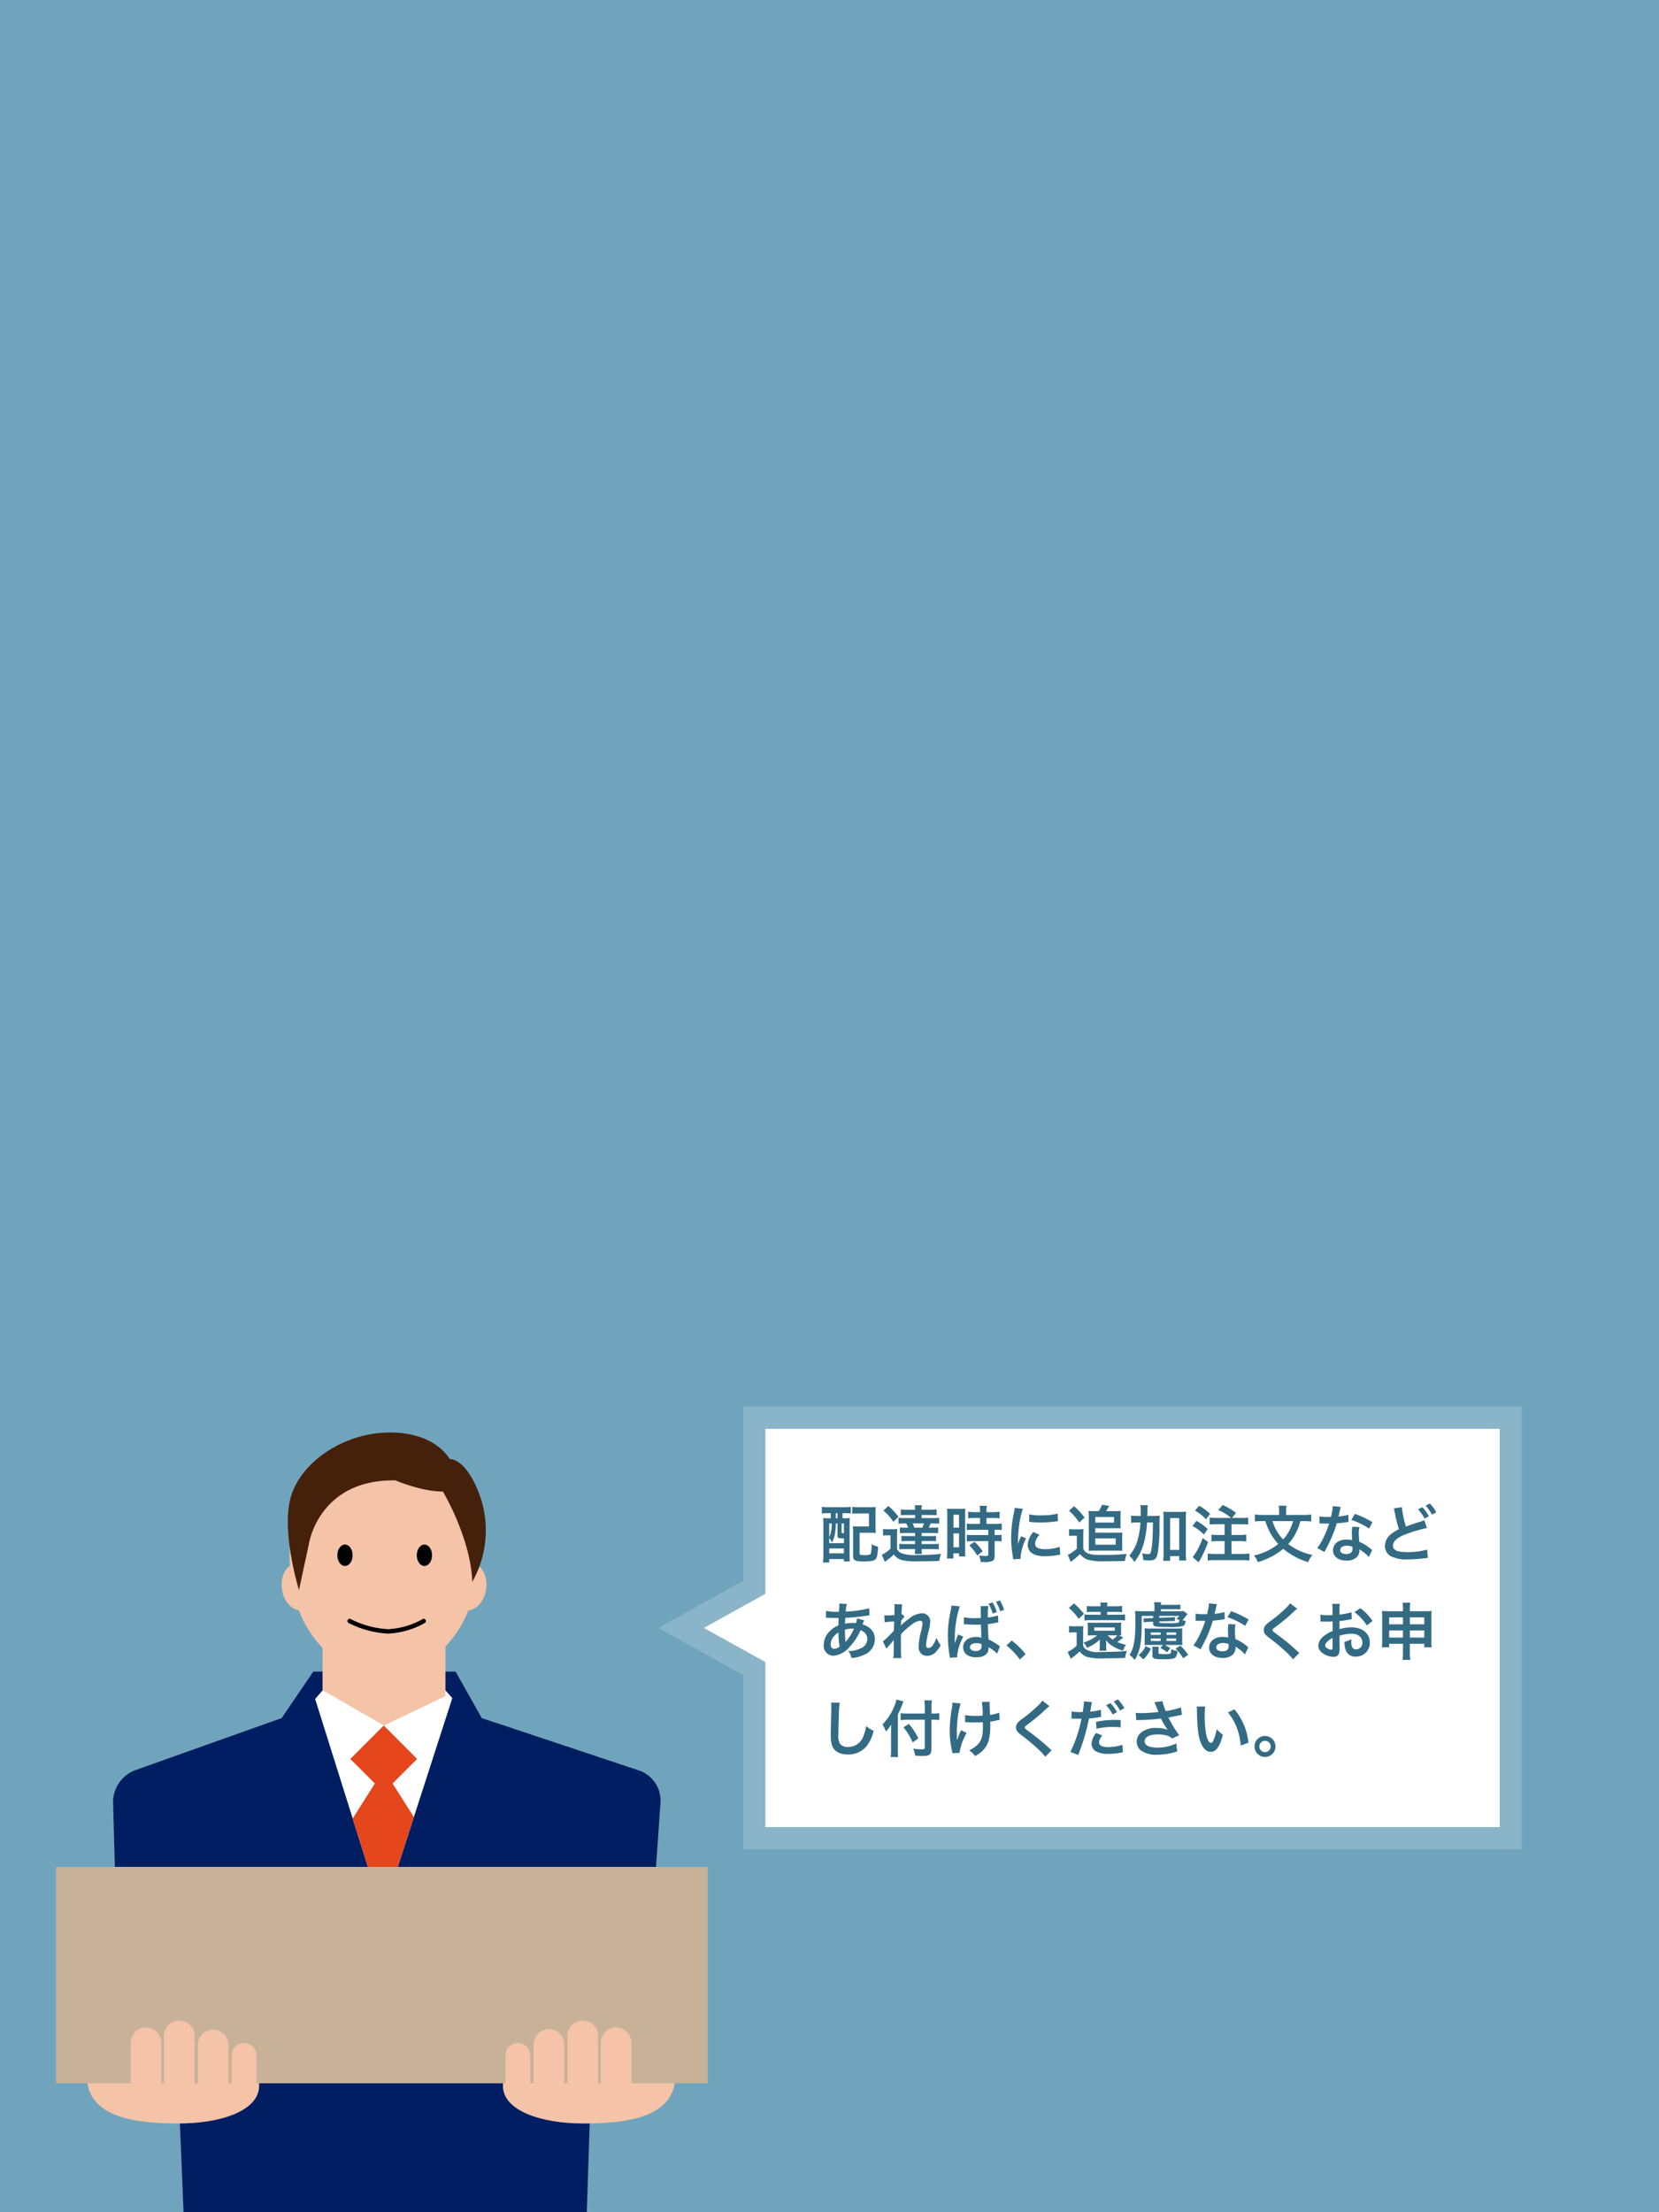 <svg xmlns="http://www.w3.org/2000/svg" xmlns:xlink="http://www.w3.org/1999/xlink" width="375" height="500" viewBox="0 0 375 500">
  <defs>
    <clipPath id="clip-path">
      <rect id="長方形_425" data-name="長方形 425" width="147.302" height="176.23" fill="none"/>
    </clipPath>
    <clipPath id="clip-path-2">
      <path id="パス_10579" data-name="パス 10579" d="M92.536,90.468,90.86,92.4l15.256,48.546L121.863,92.2l-1.541-1.729Z" transform="translate(-90.86 -90.468)" fill="none"/>
    </clipPath>
  </defs>
  <g id="グループ_728" data-name="グループ 728" transform="translate(0 -6500)">
    <rect id="長方形_401" data-name="長方形 401" width="375" height="500" transform="translate(0 6500)" fill="#70a4bc"/>
    <g id="グループ_583" data-name="グループ 583" transform="translate(12.687 6823.771)">
      <g id="グループ_533" data-name="グループ 533">
        <g id="グループ_532" data-name="グループ 532" clip-path="url(#clip-path)">
          <path id="パス_10572" data-name="パス 10572" d="M138.846,50.639c-.433,2.915.939,5.532,3.064,5.847s4.2-1.791,4.631-4.705-.939-5.532-3.064-5.847-4.2,1.791-4.631,4.705" transform="translate(-49.349 -16.324)" fill="#f4c3a8"/>
          <path id="パス_10573" data-name="パス 10573" d="M127.058,206.052H35.914l-1.458-35.185L21.413,166.49,20,113.991a7.737,7.737,0,0,1,5.12-7.894L58.077,94.372l7.16-10.514H97.405l5.915,10.514,35.627,11.869a7.173,7.173,0,0,1,4.759,7.358l-3.889,55.993-11.728,4.964Z" transform="translate(-7.106 -29.822)" fill="#011e62"/>
          <path id="パス_10574" data-name="パス 10574" d="M90.86,92.4l15.256,48.546L121.863,92.2l-1.541-1.729H92.536Z" transform="translate(-32.312 -32.173)" fill="#fff"/>
          <path id="パス_10575" data-name="パス 10575" d="M124.582,30.456c0-12.829-9.553-23.228-21.339-23.228S81.9,17.627,81.9,30.456c0,9.1,2.893,16.2,7.446,20.767V60.8l13.894,8,13.893-6.668v-11.2c4.554-4.711,7.446-11.863,7.446-20.47" transform="translate(-29.127 -2.57)" fill="#f4c3a8"/>
          <path id="パス_10576" data-name="パス 10576" d="M86.864,50.639c.433,2.915-.939,5.532-3.064,5.847s-4.2-1.791-4.631-4.705.939-5.532,3.064-5.847,4.2,1.791,4.631,4.705" transform="translate(-28.126 -16.324)" fill="#f4c3a8"/>
          <path id="パス_10577" data-name="パス 10577" d="M122.978,33.746a23.646,23.646,0,0,0,.981-21.3s-2.53-6.314-6.114-6.453c0,0-3.061-5.994-13.487-5.994S84.248,6.691,81.971,14.524,83.8,35.6,83.8,35.6L86.083,24.99s2.278-14.457,19.523-14.168c0,0,5.88,2.526,10.72,2.526,0,0,6.267,10.367,6.651,20.4" transform="translate(-28.906)" fill="#45210b"/>
        </g>
      </g>
      <g id="グループ_535" data-name="グループ 535" transform="translate(58.548 58.295)">
        <g id="グループ_534" data-name="グループ 534" clip-path="url(#clip-path-2)">
          <path id="パス_10578" data-name="パス 10578" d="M115.031,162.048l3.269-37.426-5.551-8.742,5.551-5.551-7.549-7.549-7.548,7.549,5.551,5.551-5.551,8.743,3.654,41.849,3.649,21.4Z" transform="translate(-95.25 -94.846)" fill="#e5461c"/>
        </g>
      </g>
      <g id="グループ_537" data-name="グループ 537">
        <g id="グループ_536" data-name="グループ 536" clip-path="url(#clip-path)">
          <path id="パス_10580" data-name="パス 10580" d="M49.71,223.6c0,5.571-8.537,8.507-18.168,8.507s-20.78-1.277-20.78-10.755c0-5.571,11.878-7.838,21.51-7.838S49.71,218.029,49.71,223.6" transform="translate(-3.827 -75.931)" fill="#f4c3a8"/>
          <path id="パス_10581" data-name="パス 10581" d="M156.732,223.6c0,5.571,8.537,8.507,18.168,8.507s20.78-1.277,20.78-10.755c0-5.571-11.878-7.838-21.51-7.838s-17.439,4.516-17.439,10.086" transform="translate(-55.738 -75.931)" fill="#f4c3a8"/>
          <rect id="長方形_426" data-name="長方形 426" width="147.302" height="48.913" transform="translate(0 98.177)" fill="#c7b299"/>
          <path id="パス_10582" data-name="パス 10582" d="M29.595,224.353h0a3.474,3.474,0,0,1-3.464-3.464v-8.628a3.464,3.464,0,1,1,6.927,0v8.628a3.474,3.474,0,0,1-3.464,3.464" transform="translate(-9.293 -74.254)" fill="#f4c3a8"/>
          <path id="パス_10583" data-name="パス 10583" d="M41.288,223.177h0a3.474,3.474,0,0,1-3.464-3.464v-9.9a3.464,3.464,0,1,1,6.927,0v9.9a3.474,3.474,0,0,1-3.464,3.464" transform="translate(-13.451 -73.382)" fill="#f4c3a8"/>
          <path id="パス_10584" data-name="パス 10584" d="M53.169,224.918h0a3.474,3.474,0,0,1-3.464-3.463v-8.628a3.464,3.464,0,0,1,6.927,0v8.628a3.474,3.474,0,0,1-3.464,3.463" transform="translate(-17.676 -74.455)" fill="#f4c3a8"/>
          <path id="パス_10585" data-name="パス 10585" d="M64.391,226.741h0a2.812,2.812,0,0,1-2.8-2.8V216.95a2.8,2.8,0,0,1,5.609,0v6.986a2.812,2.812,0,0,1-2.8,2.8" transform="translate(-21.902 -76.156)" fill="#f4c3a8"/>
          <path id="パス_10586" data-name="パス 10586" d="M194.52,224.353h0a3.474,3.474,0,0,0,3.463-3.464v-8.628a3.464,3.464,0,1,0-6.927,0v8.628a3.474,3.474,0,0,0,3.464,3.464" transform="translate(-67.945 -74.254)" fill="#f4c3a8"/>
          <path id="パス_10587" data-name="パス 10587" d="M182.827,223.177h0a3.474,3.474,0,0,0,3.463-3.464v-9.9a3.464,3.464,0,1,0-6.927,0v9.9a3.474,3.474,0,0,0,3.464,3.464" transform="translate(-63.786 -73.382)" fill="#f4c3a8"/>
          <path id="パス_10588" data-name="パス 10588" d="M170.945,224.918h0a3.474,3.474,0,0,0,3.464-3.463v-8.628a3.464,3.464,0,1,0-6.927,0v8.628a3.474,3.474,0,0,0,3.463,3.463" transform="translate(-59.561 -74.455)" fill="#f4c3a8"/>
          <path id="パス_10589" data-name="パス 10589" d="M160.45,226.741h0a2.812,2.812,0,0,0,2.8-2.8V216.95a2.8,2.8,0,0,0-5.609,0v6.986a2.812,2.812,0,0,0,2.8,2.8" transform="translate(-56.063 -76.156)" fill="#f4c3a8"/>
        </g>
      </g>
    </g>
    <g id="グループ_585" data-name="グループ 585" transform="translate(-321 1793)">
      <g id="合体_1" data-name="合体 1" transform="translate(480 5003)" fill="#fff">
        <path d="M 182.5 119.443 L 11.5 119.443 L 11.5 82.595 L 11.5 81.124 L 10.213 80.409 L -5.038 71.942 L 10.213 63.475 L 11.5 62.761 L 11.5 61.29 L 11.5 24.443 L 182.5 24.443 L 182.5 119.443 Z" stroke="none"/>
        <path d="M 180 116.943 L 180 26.943 L 14 26.943 L 14 64.233 L 0.112 71.942 L 14 79.652 L 14 116.943 L 180 116.943 M 185 121.943 L 9 121.943 L 9 82.595 L -10.189 71.942 L 9 61.29 L 9 21.943 L 185 21.943 L 185 121.943 Z" stroke="none" fill="#8ab5c9"/>
      </g>
      <path id="パス_10722" data-name="パス 10722" d="M2.786,2V3.152H2.492A12.131,12.131,0,0,1,1.064,3.1c.042.49.056.966.056,1.68v6.482a17.533,17.533,0,0,1-.084,1.9h1.4v-.784H5.754v.532H7.1c-.042-.42-.056-.882-.056-1.554V4.636c0-.588.014-1.106.042-1.54a12.4,12.4,0,0,1-1.442.056h-.2V2H5.88c.5,0,1.05.028,1.428.056V.576A12.918,12.918,0,0,1,5.74.66H2.31A12.435,12.435,0,0,1,.77.576v1.5A14.934,14.934,0,0,1,2.3,2ZM3.92,2h.392V3.152H3.92ZM2.436,7.59a3.473,3.473,0,0,1,.588,1.036,4.655,4.655,0,0,0,.616-1.5A12.86,12.86,0,0,0,3.92,4.5V4.328h.392v2.73c0,.546.14.63,1.05.63h.392V8.78H2.436Zm0-3.262h.546a6.547,6.547,0,0,1-.546,3.108Zm2.8,0h.518v2.2c-.5-.014-.518-.028-.518-.252Zm-2.8,5.656H5.754v1.092H2.436ZM12.908,2.018A13.461,13.461,0,0,1,12.964.6,13.529,13.529,0,0,1,11.522.66H9.212A12.285,12.285,0,0,1,7.644.576V2.144A11.571,11.571,0,0,1,9.2,2.074H11.41l.014,2.94H9.17a13.175,13.175,0,0,1-1.4-.056A12.128,12.128,0,0,1,7.826,6.33v5.124c0,1.274.322,1.456,2.506,1.456,1.624,0,2.3-.154,2.66-.6.28-.364.406-1.05.49-2.73A4.889,4.889,0,0,1,12.012,9a8.733,8.733,0,0,1-.154,2.058c-.126.35-.406.434-1.442.434a2.834,2.834,0,0,1-.994-.112c-.084-.056-.112-.126-.112-.378V6.428h2.254a13.175,13.175,0,0,1,1.4.056,12.778,12.778,0,0,1-.056-1.372Zm8.946.406V3.11H19.46A10.117,10.117,0,0,1,18.1,3.054v1.33a10.67,10.67,0,0,1,1.358-.056h.406a7.142,7.142,0,0,1,.406.952h-.5a10.117,10.117,0,0,1-1.358-.056V6.54a10.391,10.391,0,0,1,1.358-.056h2.086v.7H20.02a10.048,10.048,0,0,1-1.26-.056V8.346a10.485,10.485,0,0,1,1.26-.056h1.834v.686H19.628a8.375,8.375,0,0,1-1.344-.07v1.288a8.375,8.375,0,0,1,1.344-.07h2.226a9.746,9.746,0,0,1-.07,1.106h1.61a6.187,6.187,0,0,1-.07-1.106h2.52a8.791,8.791,0,0,1,1.358.07V8.906a8.881,8.881,0,0,1-1.372.07H23.324V8.29H25.34a10.381,10.381,0,0,1,1.246.056V7.128a9.8,9.8,0,0,1-1.246.056H23.324v-.7H25.7a10.53,10.53,0,0,1,1.358.056V5.224A10.39,10.39,0,0,1,25.7,5.28h-.77c.14-.294.238-.5.42-.952h.574a11.363,11.363,0,0,1,1.372.056V3.054a10.642,10.642,0,0,1-1.372.056H23.31V2.424h2.156a10.087,10.087,0,0,1,1.246.056V1.15a13,13,0,0,1-1.414.07H23.31A6.676,6.676,0,0,1,23.38.212h-1.6a8.478,8.478,0,0,1,.07,1.008H20.02a9.065,9.065,0,0,1-1.4-.07V2.466c.322-.028.6-.042,1.246-.042Zm2.016,1.9a8.44,8.44,0,0,1-.392.952H21.672a7.932,7.932,0,0,0-.378-.952ZM14.686,1.416A12.434,12.434,0,0,1,16.94,3.95l1.148-1.134A13.9,13.9,0,0,0,15.806.38ZM14.6,7.086a4.917,4.917,0,0,1,.938-.07H16.3v3.01a8.036,8.036,0,0,1-1.974,1.386l.686,1.6c.112-.1.28-.224.406-.322a13.889,13.889,0,0,0,1.624-1.344,3.5,3.5,0,0,0,1.778,1.26,14.511,14.511,0,0,0,3.71.28c1.442,0,3.444-.028,4.774-.084a8.244,8.244,0,0,1,.42-1.6,43.069,43.069,0,0,1-5.348.252,9.264,9.264,0,0,1-3.514-.364,2.083,2.083,0,0,1-1.092-.98V7.1a14.106,14.106,0,0,1,.056-1.526,6.165,6.165,0,0,1-1.064.07h-1.05a6,6,0,0,1-1.106-.07ZM36.526,3.1v1.33H35.084a10.769,10.769,0,0,1-1.554-.084V5.826c.434-.042.952-.07,1.54-.07h3.318v1.19H35.07a10.389,10.389,0,0,1-1.526-.07V8.4a12.538,12.538,0,0,1,1.5-.084h3.346V11.3c0,.308-.084.378-.518.378a12.472,12.472,0,0,1-1.568-.112,3.609,3.609,0,0,1,.336,1.47c.966.014.966.014,1.092.014a3.924,3.924,0,0,0,1.54-.224c.42-.2.56-.532.56-1.344V8.318h.182A7.612,7.612,0,0,1,41.4,8.4V6.876a8.539,8.539,0,0,1-1.386.07H39.83V5.756h.238a9.105,9.105,0,0,1,1.372.07V4.342a10.333,10.333,0,0,1-1.526.084H37.982V3.1h1.54a10.156,10.156,0,0,1,1.442.07V1.682a10.322,10.322,0,0,1-1.456.084H37.982V1.388a7.443,7.443,0,0,1,.07-1.05h-1.61a6.257,6.257,0,0,1,.084,1.05v.378H35.294a10.185,10.185,0,0,1-1.456-.084V3.166a11.855,11.855,0,0,1,1.5-.07Zm-7.406,7.49a12.754,12.754,0,0,1-.084,1.666h1.47V11.076H31.78v.7h1.428c-.028-.35-.042-.658-.042-1.4V2.368A10.5,10.5,0,0,1,33.208.982c-.336.028-.588.042-1.218.042H30.3A12.129,12.129,0,0,1,29.064.982,13.124,13.124,0,0,1,29.12,2.4Zm1.4-8.232h1.26V5.28H30.52Zm0,4.214h1.26v3.15H30.52Zm6.594,4.06A10.744,10.744,0,0,0,35.28,8.486l-1.19.784a10.7,10.7,0,0,1,1.792,2.3ZM45.7,12.336c-.014-.182-.014-.294-.014-.378a11.493,11.493,0,0,1,1.246-4.242l-1.12-.5A14.278,14.278,0,0,0,45.08,9.06c.014-.35.028-.462.028-.77a23.375,23.375,0,0,1,.21-3.094A19.3,19.3,0,0,1,46.2,1.01l-1.848-.2a9.16,9.16,0,0,1-.21,1.3,26.877,26.877,0,0,0-.574,5.474,24.42,24.42,0,0,0,.364,4.186c.042.322.056.406.07.658ZM47.628,3.95a16.619,16.619,0,0,0,2.52.154,25.077,25.077,0,0,0,3-.168c.672-.084.882-.112.994-.126l-.084-1.694a15.438,15.438,0,0,1-3.808.378,10.094,10.094,0,0,1-2.59-.224Zm.966,2.31a4.573,4.573,0,0,0-1.288,2.884,2.345,2.345,0,0,0,.42,1.372c.616.826,1.736,1.218,3.472,1.218a17.264,17.264,0,0,0,2.9-.266,4.679,4.679,0,0,1,.574-.084l-.14-1.778a9.839,9.839,0,0,1-3.332.532c-1.456,0-2.226-.42-2.226-1.218A3.167,3.167,0,0,1,49.966,6.9ZM62.146,1.542a8.89,8.89,0,0,1-1.092-.056c.028.35.056.658.056.98V9.55q0,.525-.042.966c.308-.028.616-.042,1.022-.042h5.656c.364,0,.644.014.952.042-.028-.308-.042-.616-.042-.966V7.436A10.583,10.583,0,0,1,68.7,6.372a8.136,8.136,0,0,1-.98.042H62.58V5.406h4.732c.434,0,.658.014,1.008.028a7.158,7.158,0,0,1-.042-1.05V2.466c0-.364.014-.672.042-.98a6.655,6.655,0,0,1-1.008.056h-2.3A13.367,13.367,0,0,0,65.73.352L64.106.114a8.139,8.139,0,0,1-.742,1.428Zm.434,1.33h4.228v1.26H62.58Zm0,4.83h4.606V9.13H62.58ZM56.644,1.444a14.7,14.7,0,0,1,2.324,2.674l1.19-1.134A15.939,15.939,0,0,0,57.764.422Zm.014,5.726a5.316,5.316,0,0,1,.966-.07h.784v2.926a8.72,8.72,0,0,1-2.044,1.4l.672,1.6c.1-.084.308-.252.518-.42a13.454,13.454,0,0,0,1.582-1.372,3.812,3.812,0,0,0,1.778,1.3,13.3,13.3,0,0,0,3.836.336c1.6,0,2.954-.014,4.522-.056a6.423,6.423,0,0,1,.42-1.6,53.9,53.9,0,0,1-5.81.224c-1.82,0-2.66-.126-3.248-.5a1.926,1.926,0,0,1-.77-.9V7.114a14.106,14.106,0,0,1,.056-1.526,6.165,6.165,0,0,1-1.064.07H57.778a6.074,6.074,0,0,1-1.12-.07ZM74.326,2.634c.042-1.232.042-1.232.042-1.5a4.955,4.955,0,0,1,.084-.924h-1.68a7.327,7.327,0,0,1,.084,1.246c0,.742,0,.77-.014,1.176h-.63a10.29,10.29,0,0,1-1.54-.084V4.188A9.815,9.815,0,0,1,72.086,4.1h.7a17.536,17.536,0,0,1-.658,4.018,9,9,0,0,1-1.862,3.486,6.26,6.26,0,0,1,1.148,1.428,11.645,11.645,0,0,0,2.142-4.284A21.222,21.222,0,0,0,74.27,4.1h1.344c-.028,2.044-.028,2.044-.084,3.276a19.5,19.5,0,0,1-.364,3.318c-.126.462-.252.56-.644.56a8.763,8.763,0,0,1-1.372-.168,4.8,4.8,0,0,1,.252,1.5,13.409,13.409,0,0,0,1.47.1c1.148,0,1.554-.364,1.806-1.6a36.641,36.641,0,0,0,.42-6.23,17.717,17.717,0,0,1,.07-2.282,15.345,15.345,0,0,1-1.568.056Zm5.166,9.072H81.55V12.7h1.582a11.75,11.75,0,0,1-.084-1.554V3.124a11.1,11.1,0,0,1,.07-1.47,8.072,8.072,0,0,1-1.26.07H79.2a8.406,8.406,0,0,1-1.26-.07,11.1,11.1,0,0,1,.07,1.47V11.16a13.006,13.006,0,0,1-.084,1.61h1.568Zm0-8.582H81.55v7.182H79.492Zm10.5-.042A12.132,12.132,0,0,1,88.424,3V4.566a12.462,12.462,0,0,1,1.568-.07H91.8V6.932H90.356a11.583,11.583,0,0,1-1.526-.084v1.54c.434-.042.98-.07,1.54-.07H91.8v2.9H89.656a14.338,14.338,0,0,1-1.666-.084V12.7a13.518,13.518,0,0,1,1.666-.084h6.1a13.839,13.839,0,0,1,1.666.084V11.132a13.518,13.518,0,0,1-1.666.084H93.366v-2.9h1.806c.546,0,1.092.028,1.526.07V6.848a11.583,11.583,0,0,1-1.526.084H93.366V4.5h2.2c.616,0,1.134.028,1.568.07V3a9.233,9.233,0,0,1-1.568.084h-2.1l.924-1.148A14.985,14.985,0,0,0,91.378.156L90.37,1.3a11.243,11.243,0,0,1,2.912,1.778ZM85.106,1.416A9.183,9.183,0,0,1,87.6,3.4l.938-1.246A12.352,12.352,0,0,0,86.058.324ZM84.546,4.9a10.538,10.538,0,0,1,2.59,1.946l.84-1.288a13.146,13.146,0,0,0-2.534-1.82Zm2.282,2.73A14.574,14.574,0,0,1,84.6,11.944l1.33,1.162c.084-.154.084-.154.2-.336.168-.28.252-.42.392-.672a24.347,24.347,0,0,0,1.554-3.584ZM109.676,3.8a14.439,14.439,0,0,1,1.708.084V2.3a12.414,12.414,0,0,1-1.764.1h-3.906V1.388a4.916,4.916,0,0,1,.1-1.064h-1.778a4.964,4.964,0,0,1,.1,1.078V2.4h-3.724a12.463,12.463,0,0,1-1.75-.1V3.88a15.3,15.3,0,0,1,1.708-.084h.658a13.245,13.245,0,0,0,1.26,2.94,12.992,12.992,0,0,0,1.652,2.24,13.621,13.621,0,0,1-5.5,2.6,5.6,5.6,0,0,1,.9,1.5,20.669,20.669,0,0,0,2.982-1.2,15.309,15.309,0,0,0,2.744-1.82,15.791,15.791,0,0,0,5.642,3.024,5.073,5.073,0,0,1,.966-1.638,13.046,13.046,0,0,1-5.474-2.464,12.581,12.581,0,0,0,1.652-2.366A11.573,11.573,0,0,0,108.934,3.8Zm-2.394,0a9.952,9.952,0,0,1-.966,2.38,10.122,10.122,0,0,1-1.274,1.764A9.985,9.985,0,0,1,103.7,6.19,10.207,10.207,0,0,1,102.634,3.8Zm8.988-3.4a14.3,14.3,0,0,1-.42,2.436c-.308.014-.546.014-.714.014a9.721,9.721,0,0,1-1.89-.126v1.6l.742.014c.294.014.378.014.56.014s.252,0,.882-.014a21.537,21.537,0,0,1-1.316,3.3,12.743,12.743,0,0,1-1.358,2.24l1.61.9c.084-.168.084-.168.266-.5.532-.98.658-1.232.98-1.918a26.873,26.873,0,0,0,1.54-4.06c.868-.07,1.722-.168,2.226-.252a2.73,2.73,0,0,1,.448-.07l-.042-1.61a12.008,12.008,0,0,1-2.24.392c.154-.616.224-.9.294-1.232a7.008,7.008,0,0,1,.224-.938Zm8.96,3.64a22.1,22.1,0,0,0-3.948-1.876l-.84,1.358a17.135,17.135,0,0,1,4.032,1.96Zm-.056,6.314a2.509,2.509,0,0,1-.21-.2,5.162,5.162,0,0,0-.49-.378,8.747,8.747,0,0,0-2.212-1.288,14.864,14.864,0,0,1-.126-1.918,4.666,4.666,0,0,1,.168-1.414L120.68,5.07a7.426,7.426,0,0,0-.112,1.414c0,.42.028.966.07,1.61a6.954,6.954,0,0,0-1.3-.126c-1.778,0-3.024.994-3.024,2.408s1.2,2.352,3.052,2.352a3.232,3.232,0,0,0,2.324-.784,2.237,2.237,0,0,0,.6-1.484c0-.056-.014-.154-.028-.28a8.467,8.467,0,0,1,2.142,1.736Zm-4.48-.77s.028.336.028.476c0,.784-.462,1.176-1.414,1.176-.868,0-1.372-.336-1.372-.91s.588-.966,1.5-.966A3.529,3.529,0,0,1,120.694,9.578ZM130.046.926a7.56,7.56,0,0,1,.224.924,34.7,34.7,0,0,0,.938,3.794,8.655,8.655,0,0,0-1.9,1.19,3.332,3.332,0,0,0-1.246,2.506,2.633,2.633,0,0,0,1.218,2.338,7.84,7.84,0,0,0,4.06.77,29.586,29.586,0,0,0,3.276-.21c.742-.07.84-.084,1.134-.1l-.154-1.9a15.869,15.869,0,0,1-4.522.56c-2.254,0-3.206-.434-3.206-1.456s1.022-1.89,3.066-2.646a32.28,32.28,0,0,1,4.62-1.344l-.6-1.764a5.177,5.177,0,0,1-.994.364c-1.764.56-2.3.742-3.164,1.078a24.211,24.211,0,0,1-.924-4.382Zm5.488.21A9.449,9.449,0,0,1,137,3.222l.98-.518a9.073,9.073,0,0,0-1.47-2.058Zm4.116.658A8.1,8.1,0,0,0,138.194-.18l-.938.49a10.315,10.315,0,0,1,1.428,2.03ZM8.75,25.782a5.251,5.251,0,0,1-.28,1.064,3.964,3.964,0,0,0-.532-.028A7.747,7.747,0,0,0,6.006,27c.014-.294.028-.742.07-1.344A44.915,44.915,0,0,0,11,25.166c.294-.042.35-.042.546-.056l-.07-1.61a25.369,25.369,0,0,1-5.306.742,8.242,8.242,0,0,1,.252-1.722L4.69,22.436a.788.788,0,0,1,.028.224c0,.266-.014.616-.028.8-.042.56-.042.56-.056.84H4.326a12.386,12.386,0,0,1-2.618-.21v1.568c.154-.014.28-.014.322-.014H2.3c1.358.042,2.114.056,2.268.056-.028.672-.056,1.232-.056,1.68a5.786,5.786,0,0,0-1.918,1.26A4.4,4.4,0,0,0,1.2,31.774a2.211,2.211,0,0,0,2.184,2.45,5.35,5.35,0,0,0,3.668-2.016,12.356,12.356,0,0,0,2.436-3.724,2.053,2.053,0,0,1,1.568,1.932A2.351,2.351,0,0,1,9.422,32.6a5.8,5.8,0,0,1-2.674.56,4.51,4.51,0,0,1,.742,1.582A7.8,7.8,0,0,0,10.346,34a3.806,3.806,0,0,0,2.408-3.5,3.123,3.123,0,0,0-1.33-2.646,3.77,3.77,0,0,0-1.456-.686c.042-.126.056-.14.2-.532a3.233,3.233,0,0,1,.168-.406ZM4.536,28.974a15.356,15.356,0,0,0,.252,3.164,1.929,1.929,0,0,1-1.218.532c-.49,0-.8-.392-.8-1.022A2.776,2.776,0,0,1,3.4,29.94,4.164,4.164,0,0,1,4.536,28.974Zm1.582,2.114a.574.574,0,0,1-.014-.154.74.74,0,0,0-.014-.182,23.281,23.281,0,0,1-.1-2.408,5.143,5.143,0,0,1,1.68-.252,3.288,3.288,0,0,1,.364.014,10.652,10.652,0,0,1-1.736,2.8,1.293,1.293,0,0,0-.154.2Zm12.516-3.682c.014-.168.028-.252.028-.252l.028-.826c.084-.112.112-.14.168-.224a1.274,1.274,0,0,1,.2-.252,2.342,2.342,0,0,1,.406-.42l-.518-.588c-.1.028-.154.056-.168.056.028-.854.042-.966.056-1.246s.042-.462.042-.532a1.952,1.952,0,0,1,.056-.518l-1.778-.028a4.652,4.652,0,0,1,.042.784c0,.322-.014.756-.014,1.148-.014.322-.014.322-.028.532-.658.042-1.428.084-1.694.084a4.342,4.342,0,0,1-.574-.028l.084,1.582a18.039,18.039,0,0,1,2.142-.2c0,.378-.014.406-.014.728-.028.546-.028.7-.042,1.372-.266.294-.266.294-1.582,1.6a6.273,6.273,0,0,1-.91.8l.812,1.666a7.994,7.994,0,0,1,.644-.8,10.9,10.9,0,0,0,.994-1.176l.028-.014c-.028.378-.028.378-.028,1.876a12.289,12.289,0,0,1-.1,2.226h1.806a18.894,18.894,0,0,1-.07-2.31c-.014-1.554-.014-1.554-.014-1.666,0-.392,0-.784.028-1.414a15.915,15.915,0,0,1,2.548-2.282,3.353,3.353,0,0,1,1.736-.756c.378,0,.574.182.574.518a8.877,8.877,0,0,1-.294,1.764,14.121,14.121,0,0,0-.574,3.514,2,2,0,0,0,.728,1.764,2.08,2.08,0,0,0,1.2.364,2.708,2.708,0,0,0,2.072-1.008,6.388,6.388,0,0,0,.98-1.386,6.806,6.806,0,0,1-.938-1.68,6.872,6.872,0,0,1-.812,1.6,1.4,1.4,0,0,1-.98.714c-.364,0-.574-.252-.574-.7a17.7,17.7,0,0,1,.588-3.15,10.015,10.015,0,0,0,.35-2.142,1.806,1.806,0,0,0-1.96-1.862,5.012,5.012,0,0,0-2.954,1.316,10.266,10.266,0,0,0-1.708,1.456Zm14.224-.294h.084a.615.615,0,0,1,.126.014h.252c.07.014.21.014.42.028.658.042,1.218.056,1.75.056.364,0,.686,0,1.246-.028.042,1.512.07,2.506.1,2.982a3.549,3.549,0,0,0-1.246-.182c-1.68,0-2.884.952-2.884,2.3,0,1.428,1.12,2.3,2.968,2.3,1.358,0,2.338-.49,2.66-1.3a2.578,2.578,0,0,0,.112-.784,1.06,1.06,0,0,0-.014-.21,8.392,8.392,0,0,1,1.946,1.47l.658-1.68a4.24,4.24,0,0,1-.392-.252,12.449,12.449,0,0,0-2.2-1.274l-.028-.574-.042-.728c-.042-.784-.056-1.19-.07-1.848V27.07a17.756,17.756,0,0,0,1.946-.308,2.674,2.674,0,0,1,.406-.07L40.6,25.11a9.969,9.969,0,0,1-2.31.476v-.658a12.359,12.359,0,0,1,.1-1.932l-1.736.028a3.128,3.128,0,0,1,.042.56v1.47c.014.112.014.336.014.658-.518.014-.84.014-1.3.014a10.721,10.721,0,0,1-2.52-.21Zm4,4.48a2.2,2.2,0,0,1,.014.378,1.2,1.2,0,0,1-.182.77,1.429,1.429,0,0,1-1.148.42c-.784,0-1.288-.336-1.288-.868,0-.56.56-.91,1.456-.91A3.124,3.124,0,0,1,36.862,31.592Zm-5.474,2.982a2.177,2.177,0,0,1-.028-.364,11.734,11.734,0,0,1,1.386-4.3l-1.162-.5c-.084.238-.14.364-.168.434-.154.35-.168.392-.378.952l-.154.406-.07.14H30.8c0-.21.014-.364.014-.518v-.168s0-.2.014-.546a23.089,23.089,0,0,1,1.12-7.042l-1.89-.182v.042a7.515,7.515,0,0,1-.154,1.036c-.308,1.582-.308,1.582-.378,2.016a24.7,24.7,0,0,0-.266,3.7,26.832,26.832,0,0,0,.378,4.466,2.8,2.8,0,0,1,.07.546ZM38.43,22.492a8.436,8.436,0,0,1,.952,2.2l.938-.336a8.561,8.561,0,0,0-.966-2.184Zm3.528,1.33a8.9,8.9,0,0,0-.952-2.1l-.868.322a9.621,9.621,0,0,1,.938,2.142ZM42.49,31.9a15.068,15.068,0,0,1,3.038,3.192l1.3-1.218a16.364,16.364,0,0,0-3.15-3.08Zm25.382-2.282c.2.014.392.014.574.028a6.4,6.4,0,0,1-.042-.91v-1.12a8.954,8.954,0,0,1,.042-.9,5.579,5.579,0,0,1-.938.056H61.782a5.686,5.686,0,0,1-.938-.056,5.244,5.244,0,0,1,.056.9v1.106a6.661,6.661,0,0,1-.042.924c.392-.028.6-.028.938-.028h1.218a9.4,9.4,0,0,1-3.08,1.624,4.384,4.384,0,0,1,.784,1.19,9.563,9.563,0,0,0,2.9-1.862,7.21,7.21,0,0,0-.028.8v.672a8.845,8.845,0,0,1-.07,1.05H65.1A6.613,6.613,0,0,1,65.044,32v-.56a5.761,5.761,0,0,0-.056-.77,4.717,4.717,0,0,0,1.358,1.288,8.829,8.829,0,0,0,2.492,1.12,5.222,5.222,0,0,1,.686-1.33,9.2,9.2,0,0,1-1.974-.616,12.309,12.309,0,0,0,1.05-.77c.112-.1.252-.21.322-.266Zm-.322,0a5.1,5.1,0,0,1-1.036.952,8.489,8.489,0,0,1-1.162-.952Zm-5.208-1.792h4.634v.742H62.342Zm2.926-2.87v-.644h2.058a9.213,9.213,0,0,1,1.316.07v-1.4c-.448.042-.9.07-1.414.07h-1.96a4.121,4.121,0,0,1,.07-.854H63.7a3.261,3.261,0,0,1,.07.854H62.1a9.8,9.8,0,0,1-1.442-.07v1.4a8.2,8.2,0,0,1,1.316-.07h1.806v.644H61.446a8.093,8.093,0,0,1-1.316-.07v1.372a8.287,8.287,0,0,1,1.33-.07h6.51a8.612,8.612,0,0,1,1.33.07V24.886a8.306,8.306,0,0,1-1.316.07Zm-8.652-1.54a14.1,14.1,0,0,1,2.226,2.464l1.176-1.12a17.046,17.046,0,0,0-2.254-2.366Zm.042,5.6a5.2,5.2,0,0,1,.938-.07h.77v3.01a7.339,7.339,0,0,1-2.016,1.386l.686,1.582c.2-.168.252-.21.364-.294a15.079,15.079,0,0,0,1.666-1.386A3.282,3.282,0,0,0,60.8,34.518a12.741,12.741,0,0,0,3.766.294c1.526,0,3.458-.028,4.76-.084a5.219,5.219,0,0,1,.42-1.6c-1.33.126-1.33.126-1.792.154-1.036.042-3.248.1-4.494.1a5.036,5.036,0,0,1-2.94-.574,2.167,2.167,0,0,1-.686-.756V28.848a10.836,10.836,0,0,1,.042-1.33,8.2,8.2,0,0,1-1.05.056h-1.05a6.074,6.074,0,0,1-1.12-.07Zm18.984-3.794v.49l-1.344.042a1.531,1.531,0,0,1-.28.014,2.728,2.728,0,0,1-.518-.028l.028.924c.392-.056.644-.07.784-.084l1.33-.042v.294c0,.518.112.672.6.77a16.221,16.221,0,0,0,2.716.112,12.984,12.984,0,0,0,3.388-.182c.406-.168.574-.476.658-1.2a6.075,6.075,0,0,1-.728-.126,5.386,5.386,0,0,0,.728-.882c.126-.168.14-.168.252-.308.028-.042.084-.112.154-.21l-.868-.686a8.8,8.8,0,0,1-1.288.056H77.42V23.7h3.024a12.015,12.015,0,0,1,1.358.056V22.646a6.758,6.758,0,0,1-1.372.084H77.42a2.933,2.933,0,0,1,.07-.588H75.866a4.67,4.67,0,0,1,.084.966v1.064H73.192a13.725,13.725,0,0,1-1.624-.07c.056.63.07,1.12.07,2.226,0,4.326-.294,6.034-1.316,7.714A6.429,6.429,0,0,1,71.5,35.176c1.246-2.142,1.568-3.864,1.568-8.47V25.222Zm1.372,0h4.55a2.971,2.971,0,0,1-.7.686c.322.084.448.112.728.21-.028.378-.1.56-.266.63a11.847,11.847,0,0,1-2.534.112c-1.582,0-1.778-.042-1.778-.322v-.056l2.716-.1H80.6l-.014-.9a5.764,5.764,0,0,1-.854.07l-2.716.1Zm.854,6.566-.6.686a6.224,6.224,0,0,1,1.526.98l.728-.938a8.4,8.4,0,0,0-1.232-.728h2.828c.574,0,.8.014,1.148.042a9.378,9.378,0,0,1-.042-1.008V29.044c0-.434.014-.7.042-1.022a9.84,9.84,0,0,1-1.232.056h-6.09a9.559,9.559,0,0,1-1.232-.056c.028.336.042.616.042,1.008v1.792c0,.42-.014.7-.042,1.008.392-.028.6-.042,1.162-.042Zm-2.744-2.814H77.35v.532H75.124Zm3.556,0h2.17v.532H78.68Zm-3.556,1.358H77.35v.56H75.124Zm3.556,0h2.17v.56H78.68Zm-5.236,4.7a7.363,7.363,0,0,0,1.708-2.408l-1.2-.574a5.352,5.352,0,0,1-1.582,2.016Zm3.43-2.058a3.74,3.74,0,0,1,.056-.784h-1.5a4.237,4.237,0,0,1,.056.868V34.07c0,.8.378.952,2.3.952,2.1,0,2.7-.112,3.01-.546.182-.238.224-.392.364-1.3a5.353,5.353,0,0,1-1.414-.434c-.028,1.106-.056,1.12-1.484,1.12a6.629,6.629,0,0,1-1.246-.07c-.112-.028-.14-.084-.14-.238Zm6.706,1.05a13.285,13.285,0,0,0-1.75-2.086l-1.12.7A8.148,8.148,0,0,1,82.432,34.8Zm4.69-11.634a14.3,14.3,0,0,1-.42,2.436c-.308.014-.546.014-.714.014a9.721,9.721,0,0,1-1.89-.126v1.6l.742.014c.294.014.378.014.56.014s.252,0,.882-.014a21.537,21.537,0,0,1-1.316,3.3,12.743,12.743,0,0,1-1.358,2.24l1.61.9c.084-.168.084-.168.266-.5.532-.98.658-1.232.98-1.918a26.873,26.873,0,0,0,1.54-4.06c.868-.07,1.722-.168,2.226-.252a2.73,2.73,0,0,1,.448-.07l-.042-1.61a12.008,12.008,0,0,1-2.24.392c.154-.616.224-.9.294-1.232a7.008,7.008,0,0,1,.224-.938Zm8.96,3.64a22.1,22.1,0,0,0-3.948-1.876l-.84,1.358a17.135,17.135,0,0,1,4.032,1.96Zm-.056,6.314a2.509,2.509,0,0,1-.21-.2,5.162,5.162,0,0,0-.49-.378,8.747,8.747,0,0,0-2.212-1.288,14.864,14.864,0,0,1-.126-1.918,4.666,4.666,0,0,1,.168-1.414L92.68,27.07a7.426,7.426,0,0,0-.112,1.414c0,.42.028.966.07,1.61a6.954,6.954,0,0,0-1.3-.126c-1.778,0-3.024.994-3.024,2.408s1.2,2.352,3.052,2.352a3.232,3.232,0,0,0,2.324-.784,2.237,2.237,0,0,0,.6-1.484c0-.056-.014-.154-.028-.28A8.467,8.467,0,0,1,96.4,33.916Zm-4.48-.77s.028.336.028.476c0,.784-.462,1.176-1.414,1.176-.868,0-1.372-.336-1.372-.91s.588-.966,1.5-.966A3.529,3.529,0,0,1,92.694,31.578Zm13.916-9.2a6.94,6.94,0,0,1-1.022,1.162,31.379,31.379,0,0,1-3.234,2.73,8.585,8.585,0,0,0-1.232,1.008,1.636,1.636,0,0,0-.462,1.134c0,.644.252,1.022,1.176,1.736a44.4,44.4,0,0,1,3.612,2.982,13.523,13.523,0,0,1,1.82,1.918l1.442-1.456a3.491,3.491,0,0,1-.406-.35,47.057,47.057,0,0,0-4.41-3.654c-1.232-.924-1.26-.952-1.26-1.162,0-.154.1-.266.532-.588,1.638-1.246,2.618-2.03,3.332-2.688a21.357,21.357,0,0,1,1.722-1.54Zm11.172,7.336a8.961,8.961,0,0,1,2.688-.462c1.5,0,2.478.784,2.478,1.988a1.439,1.439,0,0,1-1.414,1.554.968.968,0,0,1-.882-.476,2.7,2.7,0,0,1-.2-1.232,4.854,4.854,0,0,1,.028-.616,5.906,5.906,0,0,1-1.554.616,4.677,4.677,0,0,0,.238,1.792,2.26,2.26,0,0,0,2.3,1.554,3.11,3.11,0,0,0,3.178-3.192c0-1.988-1.666-3.416-4-3.416a9.708,9.708,0,0,0-2.856.392V26.4c.532-.056.812-.1,1.274-.182.966-.168,1.232-.21,1.484-.252l-.056-1.568a15.614,15.614,0,0,1-2.7.532v-.9a8.6,8.6,0,0,1,.084-1.526h-1.75a9.593,9.593,0,0,1,.084,1.61v.924c-.154,0-.224,0-.56.014-.2.014-.35.014-.49.014a8.586,8.586,0,0,1-1.694-.126l.014,1.568a2.625,2.625,0,0,1,.294-.014c.042,0,.168,0,.35.014s.56.014.77.014c.35,0,.546,0,.756-.014.462-.028.462-.028.574-.028l.014,2.156a7.49,7.49,0,0,0-2.044,1.19,2.988,2.988,0,0,0-1.2,2.072,2.056,2.056,0,0,0,.77,1.582,4.361,4.361,0,0,0,2.646.994,1.23,1.23,0,0,0,1.288-.812,4.169,4.169,0,0,0,.112-1.19Zm-1.568,2.548c0,.462-.07.588-.308.588a1.683,1.683,0,0,1-.9-.308c-.322-.2-.462-.406-.462-.644,0-.5.616-1.12,1.666-1.68Zm9.044-5.908a11.874,11.874,0,0,0-2.772-2.87l-1.316.882a11.955,11.955,0,0,1,2.8,3.024Zm6.874,5.166v1.89a12.072,12.072,0,0,1-.1,1.75h1.75a11.215,11.215,0,0,1-.1-1.75v-1.89h3.262v.8h1.666a9.919,9.919,0,0,1-.07-1.442V25.432a8.95,8.95,0,0,1,.07-1.33c-.5.042-.812.056-1.61.056h-3.318V23.7a8.24,8.24,0,0,1,.1-1.47h-1.736a9.078,9.078,0,0,1,.084,1.526v.406h-3.22c-.7,0-1.036-.014-1.554-.056a9.389,9.389,0,0,1,.07,1.344v5.432a10.648,10.648,0,0,1-.07,1.442h1.652v-.8Zm0-5.964v1.568H129.01V25.558Zm1.554,0h3.262v1.568h-3.262Zm-1.554,2.954v1.61H129.01v-1.61Zm1.554,0h3.262v1.61h-3.262ZM2.856,44.814a6.963,6.963,0,0,1,.056.952c0,.2,0,.49-.014.91-.084,3.514-.112,4.914-.112,5.642,0,1.876.406,2.954,1.372,3.6a4.564,4.564,0,0,0,2.45.616,5.3,5.3,0,0,0,4.2-1.778,8.624,8.624,0,0,0,1.666-3.57,6.046,6.046,0,0,1-1.694-1.078,9.385,9.385,0,0,1-.644,2.352,3.6,3.6,0,0,1-3.388,2.394,2.217,2.217,0,0,1-1.876-.728,3.891,3.891,0,0,1-.364-2.254c0-.994.084-3.836.14-5.138a12.8,12.8,0,0,1,.168-1.89Zm21.182,2.478H20.16a12.369,12.369,0,0,1-1.582-.084v1.568a14.778,14.778,0,0,1,1.652-.084h3.808V55.02c0,.308-.112.35-.9.35a13.441,13.441,0,0,1-1.722-.14,5.069,5.069,0,0,1,.448,1.582c.6.042.98.056,1.484.056,1.036,0,1.414-.056,1.722-.266s.476-.644.476-1.372V48.692H26c.49,0,.938.028,1.316.056v-1.54a8.489,8.489,0,0,1-1.358.084H25.55V46.06a15.652,15.652,0,0,1,.084-1.736H23.94a12.515,12.515,0,0,1,.1,1.736Zm-6.09.21c.392-.784.784-1.666.952-2.128.14-.364.238-.6.336-.812l-1.61-.448a7.121,7.121,0,0,1-.574,1.75,11.985,11.985,0,0,1-2.59,3.892,6.265,6.265,0,0,1,.784,1.6,7.294,7.294,0,0,0,1.2-1.6c-.028.56-.028.882-.028,1.568v4.13a14.257,14.257,0,0,1-.084,1.68h1.68c-.042-.532-.07-1.05-.07-1.68Zm1.274,2.912a13.528,13.528,0,0,1,2.072,3.4l1.3-.924A16.441,16.441,0,0,0,20.44,49.63Zm13.93-1.162h.21c.168,0,.224,0,.63.028.364.014.882.028,1.274.028.7,0,1.428-.014,1.9-.056.014.462.014.588.014.882,0,2.072-.252,3.052-.98,3.934a5.769,5.769,0,0,1-2.142,1.526A5.515,5.515,0,0,1,35.42,56.91a9.106,9.106,0,0,0,1.526-1.064,5.247,5.247,0,0,0,1.6-2.716,13.89,13.89,0,0,0,.294-3.346c0-.252,0-.378-.014-.672a9.89,9.89,0,0,0,1.358-.238,6.821,6.821,0,0,1,.784-.14l-.1-1.666a7.7,7.7,0,0,1-2.086.532c-.028-.9-.056-1.428-.056-1.582-.028-.63-.028-.756-.028-.9a3.052,3.052,0,0,1,.028-.476l-1.778.028a21.618,21.618,0,0,1,.182,3.094c-.728.042-.952.056-1.484.056a12.473,12.473,0,0,1-2.492-.182Zm-.9,1.806a14.445,14.445,0,0,0-.924,2.31c0-.224-.014-.308-.028-.532v-.252c-.014-.686-.014-.924-.014-1.078-.014-.224-.014-.392-.014-.434,0-.266.028-.672.1-1.6a18.859,18.859,0,0,1,.364-2.758,13.525,13.525,0,0,1,.406-1.708L30.3,44.828a6.161,6.161,0,0,1-.1,1.036,30.091,30.091,0,0,0-.518,5.306,20.145,20.145,0,0,0,.5,4.55,2.282,2.282,0,0,1,.1.532l1.624-.084a12.179,12.179,0,0,1,1.6-4.494ZM50.61,44.38a6.94,6.94,0,0,1-1.022,1.162,31.379,31.379,0,0,1-3.234,2.73,8.585,8.585,0,0,0-1.232,1.008,1.636,1.636,0,0,0-.462,1.134c0,.644.252,1.022,1.176,1.736a44.4,44.4,0,0,1,3.612,2.982,13.523,13.523,0,0,1,1.82,1.918l1.442-1.456a3.491,3.491,0,0,1-.406-.35,47.058,47.058,0,0,0-4.41-3.654c-1.232-.924-1.26-.952-1.26-1.162,0-.154.1-.266.532-.588,1.638-1.246,2.618-2.03,3.332-2.688a21.356,21.356,0,0,1,1.722-1.54Zm6.58,4.074a2.09,2.09,0,0,1,.266-.014c.112,0,.364,0,.56.014h.994l.308.014h.14a30.19,30.19,0,0,1-2.506,7.5l1.764.686a46.562,46.562,0,0,0,2.436-8.246,19.028,19.028,0,0,0,2.3-.294l.322-.056a.615.615,0,0,0,.126-.014l-.07-1.61a12.764,12.764,0,0,1-2.394.42c.042-.252.07-.364.084-.434.042-.252.07-.448.1-.616a9.487,9.487,0,0,1,.224-1.092l-1.848-.168A1.9,1.9,0,0,1,60,44.8a16.993,16.993,0,0,1-.266,2.142c-.322.014-.476.014-.644.014a11.139,11.139,0,0,1-1.876-.126Zm7.84-3.038A9.449,9.449,0,0,1,66.5,47.5l.98-.518a9.073,9.073,0,0,0-1.47-2.058Zm3.262,3.332c-.644-.014-.966-.014-1.386-.014a17.893,17.893,0,0,0-4.172.448l.126,1.554a16.293,16.293,0,0,1,5.46-.322Zm-5.516,2.94a4.01,4.01,0,0,0-1.036,2.436,2.023,2.023,0,0,0,.994,1.722,5.685,5.685,0,0,0,2.814.56,15,15,0,0,0,2.6-.238c.364-.056.434-.07.686-.1l-.126-1.708a10.714,10.714,0,0,1-3.178.518c-1.4,0-2.1-.364-2.1-1.078,0-.5.168-.84.728-1.554Zm6.37-5.614A8.1,8.1,0,0,0,67.69,44.1l-.938.49a10.315,10.315,0,0,1,1.428,2.03Zm2.7,2.73a5.261,5.261,0,0,1,.616-.042,48.787,48.787,0,0,0,4.97-.336,15.482,15.482,0,0,0,1.512,2.548,6.5,6.5,0,0,0-2.422-.42,5.352,5.352,0,0,0-3.57,1.008,2.723,2.723,0,0,0-1.008,2.086,2.611,2.611,0,0,0,.826,1.89A5.777,5.777,0,0,0,76.664,56.6a14.453,14.453,0,0,0,4.438-.756l-.224-1.792a9.727,9.727,0,0,1-4.214.938c-1.9,0-2.94-.5-2.94-1.414,0-.994,1.12-1.568,3.024-1.568a7.016,7.016,0,0,1,2.212.322,2.474,2.474,0,0,1,.966.6l1.624-.742c-.49-.658-1.106-1.568-1.484-2.212-.14-.252-.462-.84-.966-1.778q1.743-.336,2.058-.42c.476-.1.63-.14.994-.2l-.2-1.666a21.3,21.3,0,0,1-3.43.826,11.73,11.73,0,0,1-.77-2.24l-1.806.238c.07.112.672,1.6.91,2.212-.868.112-2.73.238-3.78.238a9.6,9.6,0,0,1-1.358-.07ZM85.5,45.71a6.69,6.69,0,0,1,.056.9c.056,3.878.308,5.908.882,7.308.56,1.344,1.316,2.03,2.254,2.03,1.19,0,2-1.134,2.73-3.864a6.911,6.911,0,0,1-1.4-1.274,10.321,10.321,0,0,1-.742,2.534c-.168.392-.364.6-.574.6-.448,0-.9-.9-1.134-2.352a26.2,26.2,0,0,1-.266-3.752,16.276,16.276,0,0,1,.112-2.128Zm7.07,1.33a12.22,12.22,0,0,1,1.988,3.444,14.193,14.193,0,0,1,.9,4.046l1.736-.658a13.958,13.958,0,0,0-3.15-7.532Zm8.372,5.32a2.373,2.373,0,1,0,2.366,2.366A2.372,2.372,0,0,0,100.94,52.36Zm0,1.092a1.281,1.281,0,1,1-1.274,1.274A1.279,1.279,0,0,1,100.94,53.452Z" transform="translate(506 5047)" fill="#346b84"/>
    </g>
    <g id="グループ_724" data-name="グループ 724" transform="translate(76.251 6849.1)">
      <ellipse id="楕円形_23" data-name="楕円形 23" cx="1.727" cy="2.417" rx="1.727" ry="2.417" transform="translate(0 0)"/>
      <ellipse id="楕円形_24" data-name="楕円形 24" cx="1.727" cy="2.417" rx="1.727" ry="2.417" transform="translate(17.958 0)"/>
      <path id="パス_10622" data-name="パス 10622" d="M312.052,5151.053a21.928,21.928,0,0,0,8.645,2.34,18,18,0,0,0,8.087-2.34" transform="translate(-309.271 -5133.768)" fill="none" stroke="#000" stroke-linecap="round" stroke-width="1"/>
    </g>
  </g>
</svg>
